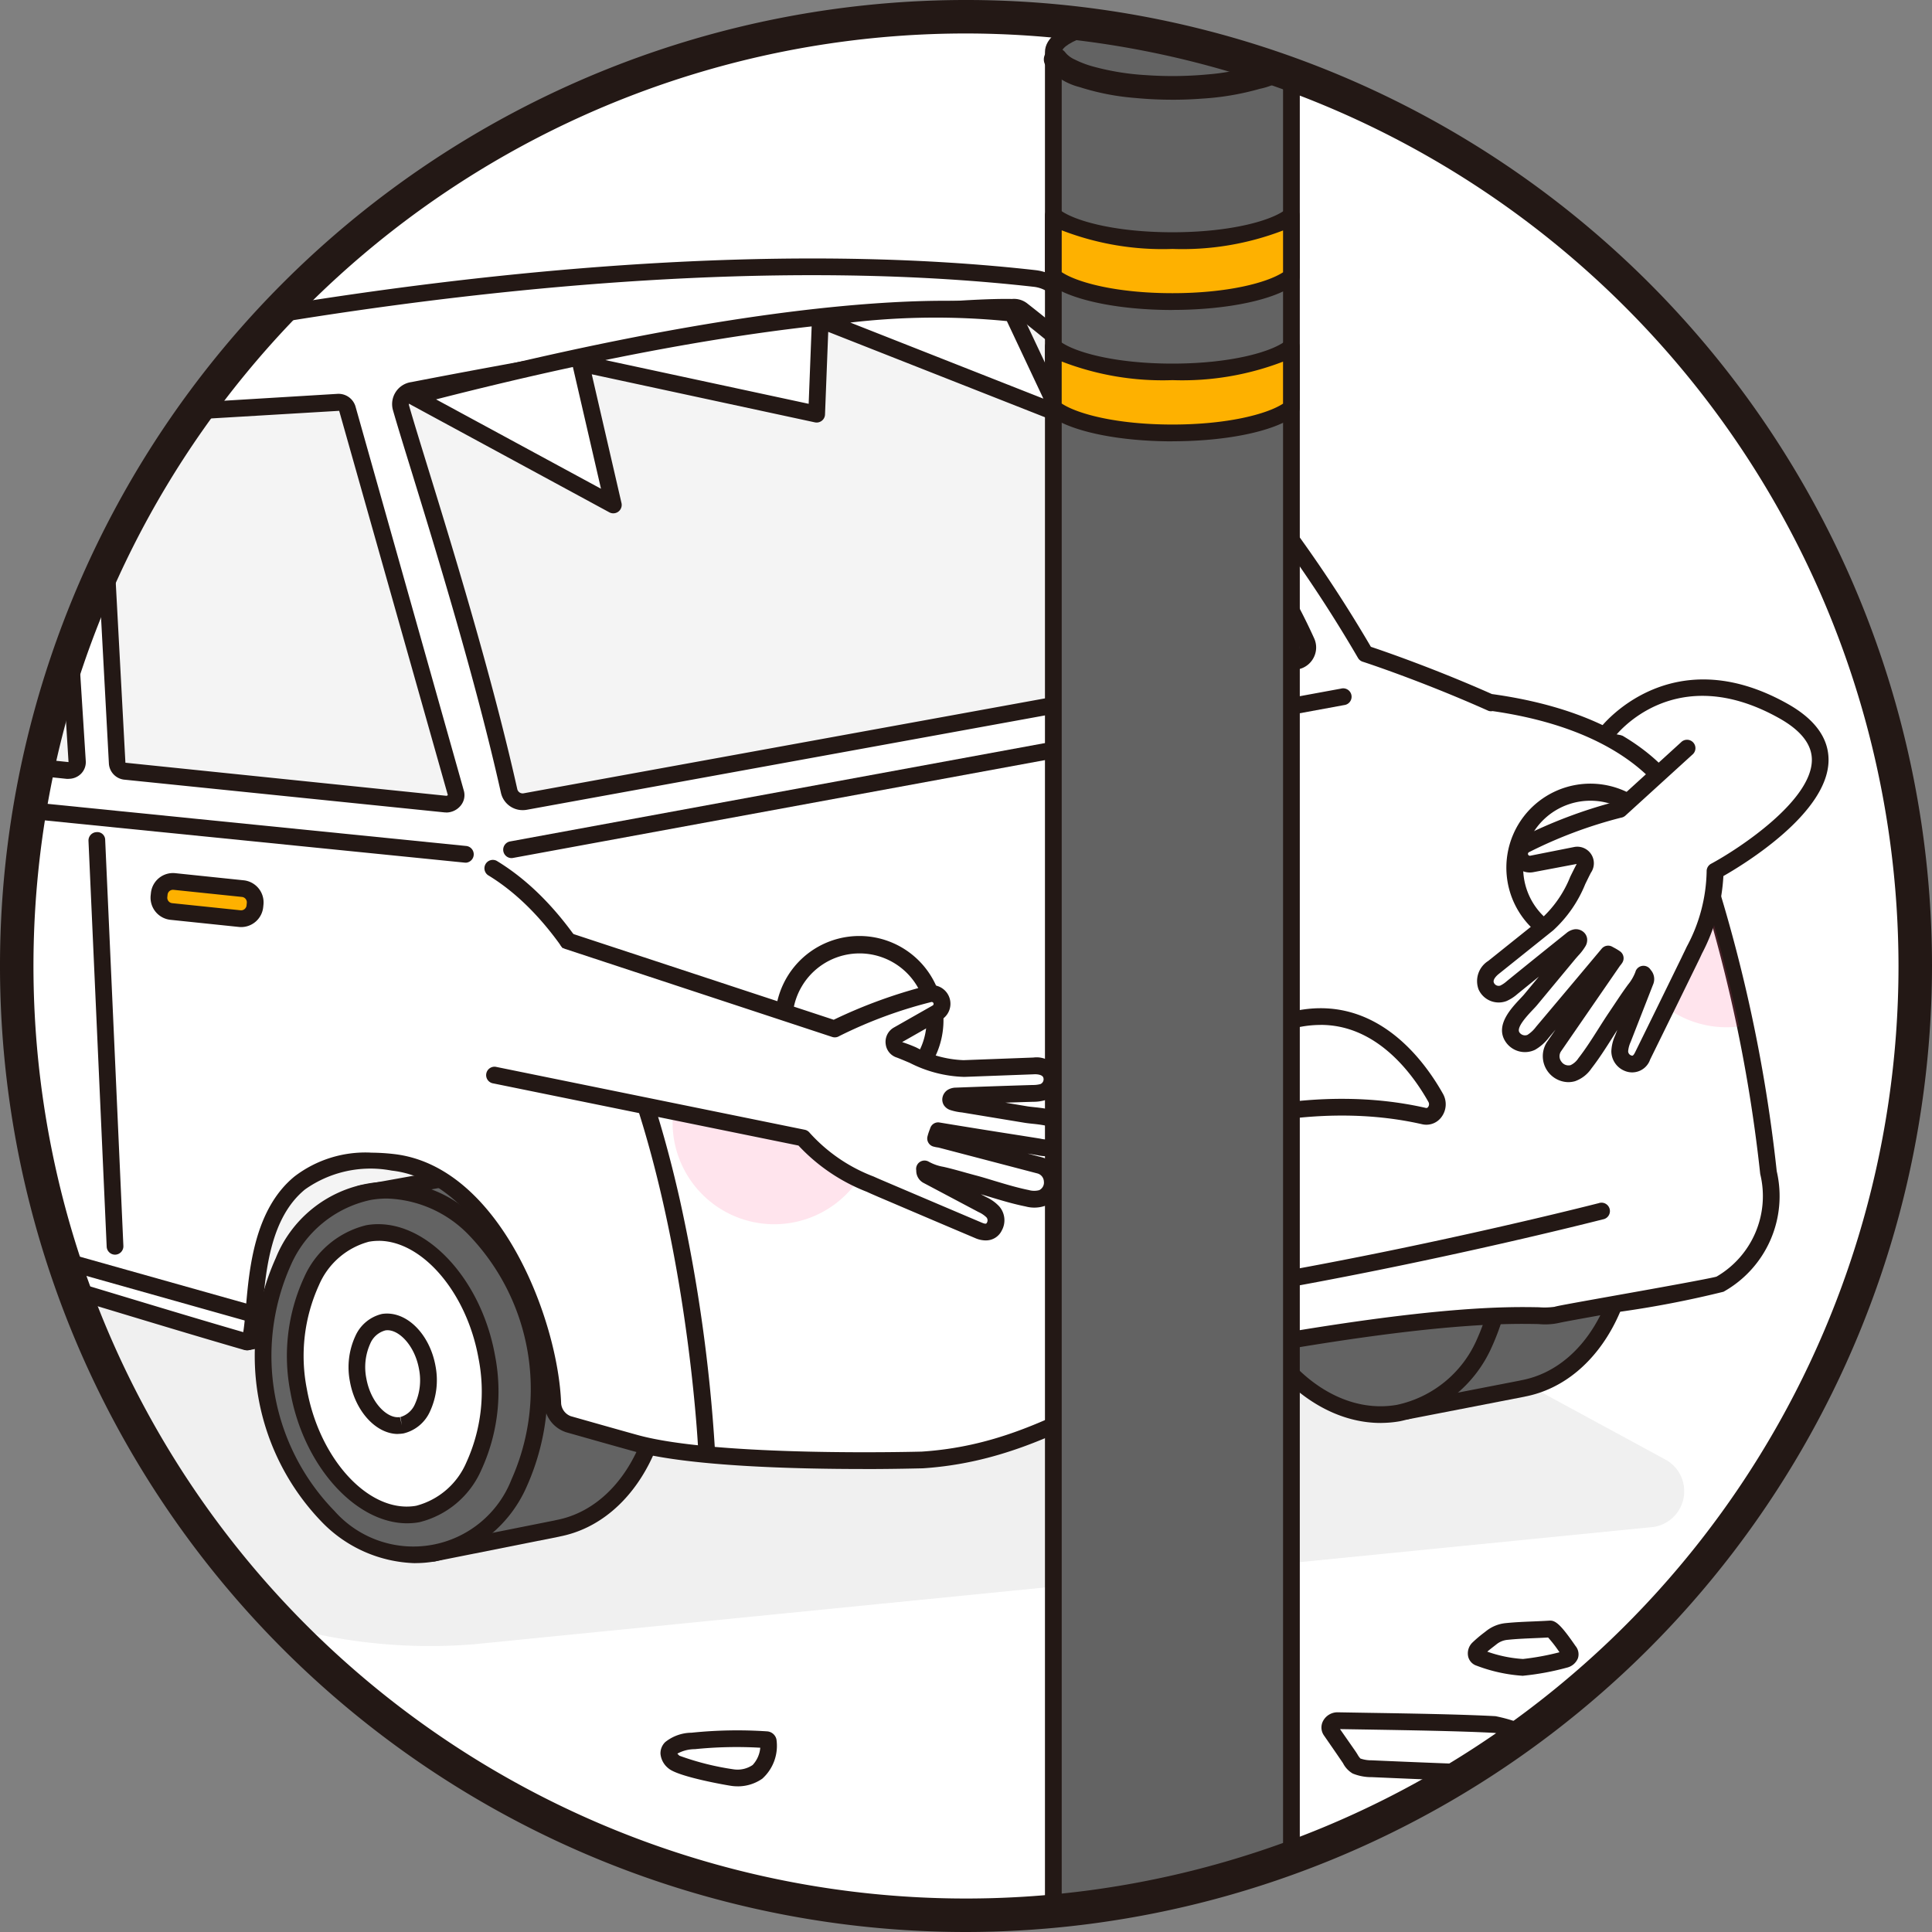 <svg xmlns="http://www.w3.org/2000/svg" xmlns:xlink="http://www.w3.org/1999/xlink" width="115" height="115" viewBox="0 0 115 115">
  <rect x="0" y="0" width="115" height="115" fill="#808080" stroke="none"/>
  <defs>
    <clipPath id="clip-path">
      <path id="Path_12711" data-name="Path 12711" d="M111.191,57.5A56.5,56.5,0,1,0,167.693,1a56.5,56.5,0,0,0-56.5,56.5" transform="translate(-111.191 -0.996)" fill="none"/>
    </clipPath>
    <clipPath id="clip-path-2">
      <rect id="Rectangle_5344" data-name="Rectangle 5344" width="129.476" height="34.543" fill="none"/>
    </clipPath>
    <clipPath id="clip-path-3">
      <rect id="Rectangle_5345" data-name="Rectangle 5345" width="12.102" height="12.102" fill="none"/>
    </clipPath>
    <clipPath id="clip-path-4">
      <rect id="Rectangle_5346" data-name="Rectangle 5346" width="6.799" height="11.573" fill="none"/>
    </clipPath>
  </defs>
  <g id="icon06" transform="translate(0 -22.425)">
    <g id="icon" transform="translate(0 22.425)">
      <g id="icon06-2" data-name="icon06">
        <g id="Group_1544" data-name="Group 1544">
          <g id="Group_1528" data-name="Group 1528" transform="translate(0.996 0.996)">
            <g id="Group_1558" data-name="Group 1558">
              <path id="Path_12648" data-name="Path 12648" d="M224.2,57.5A56.5,56.5,0,1,1,167.693,1a56.5,56.5,0,0,1,56.5,56.5" transform="translate(-111.19 -0.996)" fill="#fff"/>
            </g>
          </g>
          <g id="Group_1539" data-name="Group 1539" transform="translate(0.997 0.996)">
            <g id="Group_1538" data-name="Group 1538" clip-path="url(#clip-path)">
              <g id="Group_1531" data-name="Group 1531" transform="translate(-30.226 62.439)" opacity="0.1">
                <g id="Group_1530" data-name="Group 1530">
                  <g id="Group_1529" data-name="Group 1529" clip-path="url(#clip-path-2)">
                    <path id="Path_12649" data-name="Path 12649" d="M138.452,97.867l70.178-6.979a2.149,2.149,0,0,0,.751-3.978L166.554,63.673a1.834,1.834,0,0,0-1.114-.225L82.715,73.113a2.153,2.153,0,0,0-.638,4l38.749,17.2a32.39,32.39,0,0,0,17.626,3.556" transform="translate(-80.965 -63.435)" fill="#636363"/>
                  </g>
                </g>
              </g>
              <path id="Path_12650" data-name="Path 12650" d="M117.216,23.976l1.348,24.919-3.467-.508-1.024-24.524Z" transform="translate(-111.191 -0.996)" fill="#f4f4f4"/>
              <path id="Path_12651" data-name="Path 12651" d="M118.565,49.393a.555.555,0,0,1-.072-.005l-3.468-.509a.5.5,0,0,1-.426-.473l-1.024-24.523a.5.5,0,0,1,.145-.372.514.514,0,0,1,.372-.147l3.142.114a.5.5,0,0,1,.479.471l1.349,24.919a.5.5,0,0,1-.5.525m-2.987-1.44,2.456.361-1.291-23.856-2.149-.078Z" transform="translate(-111.191 -0.996)" fill="#231815"/>
              <path id="Path_12652" data-name="Path 12652" d="M170.717,17.756s14.143,7.934,19.659,21.4L140.207,49.839,93.594,44.311,104.769,24.17s53.308-9.325,65.948-6.414" transform="translate(-111.191 -0.996)" fill="#f4f4f4"/>
              <path id="Path_12653" data-name="Path 12653" d="M140.208,50.338a.39.39,0,0,1-.059,0L93.537,44.805a.5.5,0,0,1-.378-.736l11.174-20.14a.49.49,0,0,1,.35-.249c2.18-.383,53.554-9.308,66.146-6.41a.58.58,0,0,1,.133.051c.142.081,14.358,8.176,19.876,21.649a.5.5,0,0,1-.358.676L140.312,50.327a.517.517,0,0,1-.1.011M94.391,43.9l45.793,5.432,49.5-10.538c-5.35-12.378-18.153-19.994-19.149-20.572-12.1-2.7-61.592,5.731-65.445,6.4Z" transform="translate(-111.191 -0.996)" fill="#231815"/>
              <path id="Path_12654" data-name="Path 12654" d="M99.034,62.345l6.727-1.748h0l.043-.011v0c4.1-.982,8.513,2.637,9.87,8.113s-.854,10.736-4.939,11.782v0l-6.854,1.849-1.813-6.667a13.308,13.308,0,0,1-1.292-3.275,13.5,13.5,0,0,1-.392-2.914Z" transform="translate(-111.191 -0.996)" fill="#636363"/>
              <path id="Path_12655" data-name="Path 12655" d="M103.885,82.833a.5.5,0,0,1-.481-.368l-1.8-6.609a13.768,13.768,0,0,1-1.31-3.343,14.058,14.058,0,0,1-.407-3.021l-1.346-7.054a.5.5,0,0,1,.364-.576l6.71-1.743.025-.006.056-.011c4.347-1.037,9.045,2.766,10.462,8.479,1.41,5.693-.94,11.227-5.244,12.371a.387.387,0,0,1-.048.016l-6.854,1.848a.527.527,0,0,1-.13.017M99.61,62.71l1.268,6.676a13.559,13.559,0,0,0,.386,2.886,12.823,12.823,0,0,0,1.243,3.153.5.5,0,0,1,.046.112l1.682,6.188,6.322-1.705a.562.562,0,0,1,.058-.019c3.809-.976,5.864-5.992,4.578-11.18s-5.443-8.668-9.27-7.748a.326.326,0,0,1-.045.009Z" transform="translate(-111.191 -0.996)" fill="#231815"/>
              <path id="Path_12656" data-name="Path 12656" d="M93.963,74.215c1.37,5.527,5.815,9.181,9.929,8.162s6.337-6.327,4.968-11.854-5.815-9.181-9.929-8.162-6.338,6.327-4.968,11.854" transform="translate(-111.191 -0.996)" fill="#636363"/>
              <path id="Path_12657" data-name="Path 12657" d="M124.919,79.873l19.865-3.653S137.975,66.6,132.491,65.9c-8.484-1.082-7.089,11.4-7.572,13.976" transform="translate(-111.191 -0.996)" fill="#f4f4f4"/>
              <path id="Path_12658" data-name="Path 12658" d="M124.919,80.372a.5.5,0,0,1-.49-.59,18.4,18.4,0,0,0,.137-2.089c.111-3.222.3-8.613,3.192-11.071a5.935,5.935,0,0,1,4.8-1.219c5.636.719,12.354,10.129,12.637,10.529a.5.5,0,0,1-.316.779l-19.866,3.653a.547.547,0,0,1-.09.008m6.557-14.044a4.547,4.547,0,0,0-3.073,1.054c-2.557,2.173-2.735,7.289-2.841,10.345-.021.592-.039,1.11-.071,1.534l18.417-3.386c-1.613-2.13-7.076-8.922-11.48-9.484a7.382,7.382,0,0,0-.952-.063" transform="translate(-111.191 -0.996)" fill="#231815"/>
              <path id="Path_12659" data-name="Path 12659" d="M133.212,78.637l-1.532-7.588,7.839-1.411h0l.047-.008v0c4.405-.75,8.812,3.378,9.86,9.252s-1.662,11.271-6.054,12.089v0L136,92.45l-1.446-7.164a14.125,14.125,0,0,1-1.342-6.649" transform="translate(-111.191 -0.996)" fill="#636363"/>
              <path id="Path_12660" data-name="Path 12660" d="M136,92.948a.5.5,0,0,1-.487-.4l-1.434-7.1a14.641,14.641,0,0,1-1.365-6.767l-1.52-7.53a.5.5,0,0,1,.4-.588l7.839-1.412.064-.007c4.658-.78,9.332,3.544,10.423,9.657,1.086,6.093-1.781,11.754-6.4,12.656a.462.462,0,0,1-.05.013L136.1,92.938a.466.466,0,0,1-.1.01m-3.729-21.5,1.432,7.09a.587.587,0,0,1,.009.119,13.715,13.715,0,0,0,.2,2.994,13.548,13.548,0,0,0,1.094,3.421.5.5,0,0,1,.038.115l1.346,6.676,6.835-1.364a.548.548,0,0,1,.058-.015c4.114-.768,6.65-5.932,5.655-11.512s-5.153-9.551-9.286-8.848l-.056,0Z" transform="translate(-111.191 -0.996)" fill="#231815"/>
              <path id="Path_12661" data-name="Path 12661" d="M122.77,52.23h-.037l-5.191-.374a.5.5,0,0,1-.462-.534L117.2,49.7a.5.5,0,0,1,.171-.341.494.494,0,0,1,.362-.12l5.192.375a.5.5,0,0,1,.341.172.5.5,0,0,1,.121.362l-.118,1.623a.5.5,0,0,1-.5.462M118.11,50.9l4.2.3.046-.629-4.2-.3Z" transform="translate(-111.191 -0.996)" fill="#231815"/>
              <path id="Path_12662" data-name="Path 12662" d="M126.068,83.124c1.059,5.939,5.5,10.115,9.922,9.327s7.145-6.242,6.085-12.182-5.5-10.115-9.921-9.326-7.145,6.242-6.086,12.181" transform="translate(-111.191 -0.996)" fill="#636363"/>
              <path id="Path_12663" data-name="Path 12663" d="M134.9,93.046a8.027,8.027,0,0,1-5.473-2.373,14.213,14.213,0,0,1-2.816-15.793,7.259,7.259,0,0,1,12.105-2.16,14.214,14.214,0,0,1,2.817,15.795,7.7,7.7,0,0,1-5.455,4.427,6.69,6.69,0,0,1-1.178.1m-1.662-21.7a5.566,5.566,0,0,0-1,.088,6.728,6.728,0,0,0-4.739,3.89,13.224,13.224,0,0,0,2.608,14.623,6.269,6.269,0,0,0,10.532-1.878,13.225,13.225,0,0,0-2.608-14.623,7.057,7.057,0,0,0-4.8-2.1" transform="translate(-111.191 -0.996)" fill="#231815"/>
              <path id="Path_12664" data-name="Path 12664" d="M135.057,90.12a4.977,4.977,0,0,0,3.342-2.846,10.674,10.674,0,0,0,.769-6.5c-.79-4.43-3.982-7.805-6.97-7.371l-.119.019a4.974,4.974,0,0,0-3.342,2.846,10.667,10.667,0,0,0-.769,6.5c.79,4.43,3.982,7.805,6.97,7.371Z" transform="translate(-111.191 -0.996)" fill="#fff"/>
              <path id="Path_12665" data-name="Path 12665" d="M134.433,90.673c-3.073,0-6.169-3.411-6.955-7.818a11.189,11.189,0,0,1,.813-6.812,5.459,5.459,0,0,1,3.7-3.113l.128-.021c3.277-.471,6.7,3.091,7.54,7.775a11.183,11.183,0,0,1-.814,6.812,5.448,5.448,0,0,1-3.7,3.114h-.006l-.119.02a4.139,4.139,0,0,1-.587.042m.625-.553h0Zm-2.325-16.259a3.267,3.267,0,0,0-.463.033l-.111.017a4.5,4.5,0,0,0-2.976,2.579,10.168,10.168,0,0,0-.724,6.191c.744,4.171,3.669,7.356,6.408,6.965l.107-.018a4.49,4.49,0,0,0,2.98-2.578,10.169,10.169,0,0,0,.724-6.191c-.7-3.936-3.355-7-5.945-7" transform="translate(-111.191 -0.996)" fill="#231815"/>
              <path id="Path_12666" data-name="Path 12666" d="M190.69,70.288,189.176,62.7l7.843-1.392h0l.046-.008v0c4.406-.74,8.8,3.4,9.837,9.275s-1.688,11.267-6.082,12.075v0l-6.892,1.338-1.916-7.051a14.086,14.086,0,0,1-1.125-3.549,14.243,14.243,0,0,1-.2-3.1" transform="translate(-111.191 -0.996)" fill="#636363"/>
              <path id="Path_12667" data-name="Path 12667" d="M193.932,84.489a.5.5,0,0,1-.481-.368l-1.915-7.05a14.068,14.068,0,0,1-1.136-3.594,14.676,14.676,0,0,1-.21-3.15l-1.5-7.534a.5.5,0,0,1,.4-.587l7.842-1.393c.021,0,.042-.006.064-.008,4.651-.777,9.325,3.566,10.4,9.682,1.072,6.1-1.808,11.75-6.427,12.642l-.05.012-6.892,1.339a.518.518,0,0,1-.095.009M189.764,63.1l1.415,7.092a.483.483,0,0,1,.009.12,13.612,13.612,0,0,0,1.279,6.418l1.824,6.686,6.384-1.241a.549.549,0,0,1,.058-.015c4.115-.757,6.664-5.914,5.682-11.5s-5.139-9.561-9.265-8.87l-.057.006Z" transform="translate(-111.191 -0.996)" fill="#231815"/>
              <path id="Path_12668" data-name="Path 12668" d="M183.535,74.758c1.045,5.942,5.477,10.128,9.9,9.35s7.159-6.225,6.114-12.167-5.477-10.128-9.9-9.35-7.16,6.225-6.115,12.167" transform="translate(-111.191 -0.996)" fill="#636363"/>
              <path id="Path_12669" data-name="Path 12669" d="M192.379,84.7c-4.284,0-8.331-4.157-9.333-9.855a13.466,13.466,0,0,1,1.052-8.33,7.26,7.26,0,0,1,12.111-2.13,14.218,14.218,0,0,1,2.779,15.8,7.694,7.694,0,0,1-5.466,4.413,6.606,6.606,0,0,1-1.143.1M190.72,63a5.6,5.6,0,0,0-.983.086,6.726,6.726,0,0,0-4.749,3.88,12.481,12.481,0,0,0-.961,7.709c1,5.662,5.174,9.674,9.322,8.946a6.728,6.728,0,0,0,4.749-3.88,13.226,13.226,0,0,0-2.573-14.629A7.055,7.055,0,0,0,190.72,63" transform="translate(-111.191 -0.996)" fill="#231815"/>
              <path id="Path_12670" data-name="Path 12670" d="M210.613,48.794s-1.345-5.551-11.665-6.983l.012.03c-4.058-1.814-7.5-2.928-7.5-2.928a82.458,82.458,0,0,0-18.383-21.771,2.391,2.391,0,0,0-1.292-.565c-26.277-2.966-58.55,4.347-66.533,6.74a4.537,4.537,0,0,0-2.589,2L92.656,42.728a.9.9,0,0,1-.568.434s-2.716.412-2.37,3.879l1.821,22.244a1.189,1.189,0,0,0,.667.9c.882-4.7,3.164-10.26,8.893-9.4,6.6,1,9.02,11.12,9.575,14.392a.778.778,0,0,0,.547.62c4.314,1.27,9.145,2.771,13.62,4.066a.2.2,0,0,0,.25-.148c.615-2.653-.47-11.536,8.482-10.533,6.148.689,9.369,9.914,9.521,14.378a1.381,1.381,0,0,0,.936,1.211c1.956.555,3.359.95,4,1.128,4.9,1.346,17.038,1,17.038,1,7.935-.516,12.1-5.382,19.453-6.7,14.758-2.647,17.544-1.651,18.372-1.945.254-.091,9.394-1.663,9.649-1.8a6.046,6.046,0,0,0,2.911-6.684,90.65,90.65,0,0,0-4.844-20.976M134.068,24.283a.826.826,0,0,1,.678-1.045c27.227-5.262,35.665-4.944,35.665-4.944a.845.845,0,0,1,.636.17c11.755,9.195,15.567,16.744,16.92,19.74a.827.827,0,0,1-.608,1.15l-45.9,8.356a.824.824,0,0,1-.957-.63c-2-8.933-5.452-19.369-6.433-22.8M117.161,45.43l-1.081-20.1a.567.567,0,0,1,.56-.559l13.639-.827a.557.557,0,0,1,.579.374l6.462,22.871a.56.56,0,0,1-.621.673l-19.02-1.945a.531.531,0,0,1-.518-.486M95.639,43.291l8.395-16.782a2.5,2.5,0,0,1,2.08-1.375L113,24.712a.492.492,0,0,1,.526.446L114.8,45.343a.511.511,0,0,1-.578.515L96.037,43.967a.472.472,0,0,1-.4-.676" transform="translate(-111.191 -0.996)" fill="#fff"/>
              <path id="Path_12671" data-name="Path 12671" d="M161.548,87.441c-4,0-10.36-.156-13.646-1.059-.647-.179-2.052-.574-4.009-1.129a1.886,1.886,0,0,1-1.3-1.674c-.153-4.513-3.407-13.264-9.08-13.9A6.737,6.737,0,0,0,128.35,70.8c-2.061,1.686-2.336,4.838-2.537,7.14a15.248,15.248,0,0,1-.237,1.893.7.7,0,0,1-.874.514c-2.542-.736-5.2-1.538-7.813-2.328-1.987-.6-3.946-1.19-5.81-1.739a1.268,1.268,0,0,1-.9-1.015c-.366-2.158-2.528-12.981-9.158-13.982-5.348-.8-7.475,4.447-8.329,8.994a.5.5,0,0,1-.705.357,1.689,1.689,0,0,1-.944-1.276L89.221,47.081c-.386-3.884,2.761-4.407,2.792-4.412a.416.416,0,0,0,.212-.19l10-17.409a5.036,5.036,0,0,1,2.879-2.231c7.316-2.194,40.087-9.763,66.732-6.758a2.894,2.894,0,0,1,1.56.681l.243.208A82.773,82.773,0,0,1,191.794,38.5c.758.253,3.766,1.286,7.21,2.815l.012,0c10.269,1.425,11.941,6.836,12.074,7.331a90.774,90.774,0,0,1,4.862,21.069,6.521,6.521,0,0,1-3.167,7.174,60.171,60.171,0,0,1-6.22,1.2c-1.644.294-3.346.6-3.526.646a3.934,3.934,0,0,1-1.267.078c-1.816-.031-6.079-.106-17.159,1.881a31.3,31.3,0,0,0-8.523,3.188c-3.215,1.587-6.537,3.23-10.986,3.519-.172,0-1.575.043-3.556.043m-29.3-18.833a12.368,12.368,0,0,1,1.383.081c6.321.708,9.795,9.906,9.964,14.857a.888.888,0,0,0,.573.747c1.955.555,3.356.95,4,1.127,4.767,1.311,16.772.986,16.89.982,4.232-.275,7.322-1.8,10.591-3.417a32.135,32.135,0,0,1,8.788-3.275c11.171-2,15.5-1.933,17.354-1.9a4.481,4.481,0,0,0,.939-.027c.123-.044.671-.146,3.662-.681,2.252-.4,5.657-1.013,5.977-1.116a5.543,5.543,0,0,0,2.6-6.108,90.114,90.114,0,0,0-4.828-20.921.374.374,0,0,1-.013-.048c-.025-.091-1.465-5.2-11.094-6.586a.427.427,0,0,1-.278-.031c-3.987-1.781-7.418-2.9-7.453-2.908a.5.5,0,0,1-.276-.225A81.839,81.839,0,0,0,173,17.729l-.243-.209a1.906,1.906,0,0,0-1.024-.448c-26.48-2.989-59.06,4.542-66.334,6.721a4.038,4.038,0,0,0-2.307,1.783l-10,17.4a1.4,1.4,0,0,1-.886.671c-.266.045-2.277.46-1.989,3.344L92,68.775c1.48-6.155,4.719-9.152,9.177-8.48,7.309,1.1,9.606,12.524,9.992,14.8a.28.28,0,0,0,.2.226c1.866.549,3.827,1.141,5.815,1.741,2.5.755,5.045,1.523,7.489,2.232.063-.39.106-.888.155-1.445.2-2.338.512-5.872,2.9-7.825a6.95,6.95,0,0,1,4.528-1.417m4.5-20.248-.08,0-19.034-1.946a1.027,1.027,0,0,1-.966-.957l-1.081-20.1a1.069,1.069,0,0,1,1.031-1.085l13.636-.826a1.055,1.055,0,0,1,1.086.728L137.8,47.052a.974.974,0,0,1-.184.9,1.114,1.114,0,0,1-.872.412M117.659,45.4l19.09,1.968a.1.1,0,0,0,.1-.048l-6.466-22.866-13.707.815a.109.109,0,0,0-.094.047Zm0,.01h0ZM141.3,48.222a1.32,1.32,0,0,1-1.289-1.034c-1.515-6.772-3.912-14.552-5.343-19.2-.468-1.514-.847-2.743-1.082-3.568a1.323,1.323,0,0,1,1.084-1.675c26.952-5.208,35.412-4.956,35.757-4.949a1.276,1.276,0,0,1,.924.275c8.279,6.476,14.02,13.181,17.068,19.928a1.309,1.309,0,0,1-.035,1.153,1.322,1.322,0,0,1-.938.692l-45.9,8.358a1.579,1.579,0,0,1-.245.021m28.956-29.437c-1.506,0-10.825.188-35.419,4.941a.345.345,0,0,0-.253.151.327.327,0,0,0-.04.268c.234.82.611,2.043,1.074,3.549,1.438,4.662,3.841,12.466,5.365,19.276a.329.329,0,0,0,.381.249l45.9-8.357a.337.337,0,0,0,.235-.172.319.319,0,0,0,.007-.28c-2.978-6.6-8.621-13.179-16.771-19.555a.353.353,0,0,0-.259-.068s-.086,0-.223,0m-55.98,27.573c-.036,0-.072,0-.108,0L95.984,44.462a1,1,0,0,1-.775-.507.962.962,0,0,1-.016-.887h0l8.4-16.782a3.007,3.007,0,0,1,2.493-1.65l6.883-.421h.049a.989.989,0,0,1,1,.916L115.3,45.311a.981.981,0,0,1-.3.762,1.033,1.033,0,0,1-.715.285M96.105,43.471l18.168,1.891-1.249-20.174-6.88.442a2.01,2.01,0,0,0-1.665,1.1Z" transform="translate(-111.191 -0.996)" fill="#231815"/>
              <path id="Path_12672" data-name="Path 12672" d="M137.917,51.348a.424.424,0,0,1-.051,0l-43.741-4.4a.5.5,0,0,1,.1-.99l43.741,4.4a.5.5,0,0,1-.049.994" transform="translate(-111.191 -0.996)" fill="#231815"/>
              <line id="Line_236" data-name="Line 236" x1="49.478" y2="9.1" transform="translate(29.442 40.483)" fill="#f4f4f4"/>
              <path id="Path_12673" data-name="Path 12673" d="M140.633,51.077a.5.5,0,0,1-.09-.989l49.478-9.1a.5.5,0,1,1,.181.981l-49.478,9.1a.569.569,0,0,1-.091.008" transform="translate(-111.191 -0.996)" fill="#231815"/>
              <path id="Path_12674" data-name="Path 12674" d="M120.392,54.255l4.071.424a.822.822,0,0,0,.9-.733l.016-.148a.823.823,0,0,0-.734-.9l-4.071-.424a.823.823,0,0,0-.9.733l-.015.149a.822.822,0,0,0,.733.9" transform="translate(-111.191 -0.996)" fill="#feb100"/>
              <path id="Path_12675" data-name="Path 12675" d="M124.55,55.183a1.28,1.28,0,0,1-.139-.008l-4.071-.424h0a1.325,1.325,0,0,1-1.178-1.451l.016-.149a1.32,1.32,0,0,1,1.452-1.176l4.071.424a1.323,1.323,0,0,1,1.175,1.451l-.015.148a1.322,1.322,0,0,1-1.311,1.185m-4.107-1.423,4.071.424a.326.326,0,0,0,.356-.29l.015-.149a.325.325,0,0,0-.29-.356l-4.069-.423a.323.323,0,0,0-.357.29l-.016.148a.326.326,0,0,0,.29.356" transform="translate(-111.191 -0.996)" fill="#231815"/>
              <path id="Path_12676" data-name="Path 12676" d="M117.044,74.683a.5.5,0,0,1-.5-.476l-1.083-24.155a.5.5,0,0,1,.474-.52.467.467,0,0,1,.52.475l1.083,24.155a.5.5,0,0,1-.475.52h-.022" transform="translate(-111.191 -0.996)" fill="#231815"/>
              <path id="Path_12677" data-name="Path 12677" d="M125.056,78.665a.522.522,0,0,1-.135-.018l-14.395-4.054a.5.5,0,1,1,.27-.959l14.4,4.053a.5.5,0,0,1-.135.978" transform="translate(-111.191 -0.996)" fill="#231815"/>
              <path id="Path_12678" data-name="Path 12678" d="M133.882,85.356c-1.294,0-2.542-1.339-2.861-3.132a4.429,4.429,0,0,1,.327-2.7,2.314,2.314,0,0,1,1.585-1.313c1.439-.22,2.841,1.188,3.184,3.1a4.435,4.435,0,0,1-.327,2.7,2.314,2.314,0,0,1-1.587,1.314l-.01,0-.044.007a2,2,0,0,1-.267.019M134,84.351l.115.487-.088-.491a1.354,1.354,0,0,0,.87-.778,3.43,3.43,0,0,0,.238-2.079c-.259-1.446-1.262-2.42-2-2.3a1.353,1.353,0,0,0-.9.782A3.407,3.407,0,0,0,132,82.048c.259,1.447,1.256,2.426,2,2.3" transform="translate(-111.191 -0.996)" fill="#231815"/>
              <path id="Path_12679" data-name="Path 12679" d="M152.252,86.755a.5.5,0,0,1-.5-.476c-.013-.273-1.37-27.424-12.512-34.187a.5.5,0,0,1,.517-.853c4.891,2.969,8.563,9.776,10.916,20.231a95.853,95.853,0,0,1,2.073,14.764.5.5,0,0,1-.475.52h-.022" transform="translate(-111.191 -0.996)" fill="#231815"/>
              <g id="Group_1534" data-name="Group 1534" transform="translate(39.038 59.773)" opacity="0.15">
                <g id="Group_1533" data-name="Group 1533">
                  <g id="Group_1532" data-name="Group 1532" clip-path="url(#clip-path-3)">
                    <path id="Path_12680" data-name="Path 12680" d="M150.229,66.749a6.051,6.051,0,1,0,6.122-5.979,6.051,6.051,0,0,0-6.122,5.979" transform="translate(-150.229 -60.769)" fill="#ff4d85"/>
                  </g>
                </g>
              </g>
              <path id="Path_12681" data-name="Path 12681" d="M157.01,61.856a4.49,4.49,0,1,0,3.235-5.464,4.491,4.491,0,0,0-3.235,5.464" transform="translate(-111.191 -0.996)" fill="#fff"/>
              <path id="Path_12682" data-name="Path 12682" d="M161.35,65.732a5.009,5.009,0,1,1,1.247-.159,4.962,4.962,0,0,1-1.247.159m-3.858-4a3.99,3.99,0,1,0,.432-3.025,3.969,3.969,0,0,0-.432,3.025" transform="translate(-111.191 -0.996)" fill="#231815"/>
              <line id="Line_237" data-name="Line 237" x1="1.075" y2="1.234" transform="translate(45.995 63.374)" fill="#fff"/>
              <path id="Path_12683" data-name="Path 12683" d="M157.186,66.1a.492.492,0,0,1-.327-.123.5.5,0,0,1-.049-.7l1.075-1.234a.5.5,0,1,1,.751.654l-1.074,1.234a.5.5,0,0,1-.376.171" transform="translate(-111.191 -0.996)" fill="#231815"/>
              <line id="Line_238" data-name="Line 238" x1="0.605" y2="1.521" transform="translate(47.491 63.985)" fill="#fff"/>
              <path id="Path_12684" data-name="Path 12684" d="M158.682,67a.517.517,0,0,1-.184-.035.5.5,0,0,1-.279-.647l.6-1.52a.5.5,0,1,1,.927.368l-.6,1.52a.5.5,0,0,1-.463.314" transform="translate(-111.191 -0.996)" fill="#231815"/>
              <g id="Group_1537" data-name="Group 1537" transform="translate(95.723 48.582)" opacity="0.15">
                <g id="Group_1536" data-name="Group 1536">
                  <g id="Group_1535" data-name="Group 1535" clip-path="url(#clip-path-4)">
                    <path id="Path_12685" data-name="Path 12685" d="M206.914,55.029a6.052,6.052,0,0,1,3.576-5.451A94.019,94.019,0,0,1,213.713,61.1a6.175,6.175,0,0,1-.82.047,6.051,6.051,0,0,1-5.979-6.122" transform="translate(-206.914 -49.578)" fill="#ff4d85"/>
                  </g>
                </g>
              </g>
              <path id="Path_12686" data-name="Path 12686" d="M209.109,50.176a4.49,4.49,0,1,1-5.719-2.759,4.491,4.491,0,0,1,5.719,2.759" transform="translate(-111.191 -0.996)" fill="#fff"/>
              <path id="Path_12687" data-name="Path 12687" d="M204.865,56.646a5,5,0,1,1,1.649-.282,4.969,4.969,0,0,1-1.649.282m.007-8.984a4,4,0,1,0,1.731.4,3.959,3.959,0,0,0-1.731-.4" transform="translate(-111.191 -0.996)" fill="#231815"/>
              <line id="Line_239" data-name="Line 239" x2="1.578" y2="0.433" transform="translate(98.267 51.966)" fill="#fff"/>
              <path id="Path_12688" data-name="Path 12688" d="M211.036,53.893a.505.505,0,0,1-.132-.018l-1.578-.433a.5.5,0,0,1,.265-.961l1.578.433a.5.5,0,0,1-.133.979" transform="translate(-111.191 -0.996)" fill="#231815"/>
              <line id="Line_240" data-name="Line 240" x2="1.346" y2="0.931" transform="translate(97.752 53.043)" fill="#fff"/>
              <path id="Path_12689" data-name="Path 12689" d="M210.288,55.469a.486.486,0,0,1-.283-.089l-1.346-.931a.5.5,0,1,1,.566-.819l1.346.931a.5.5,0,0,1-.283.908" transform="translate(-111.191 -0.996)" fill="#231815"/>
              <path id="Path_12690" data-name="Path 12690" d="M178.786,68.162c3-1.165,9.621-3.221,16.167-1.728a.71.71,0,0,0,.694-1.088c-1.838-3.269-7.334-9.978-17.336,2.049-.3.362.052.932.475.767" transform="translate(-111.191 -0.996)" fill="#fff"/>
              <path id="Path_12691" data-name="Path 12691" d="M178.638,68.688a.919.919,0,0,1-.745-.39,1,1,0,0,1,.035-1.221c4.147-4.987,8.02-7.346,11.486-7.037,3.505.319,5.682,3.308,6.668,5.062A1.269,1.269,0,0,1,196,66.485a1.114,1.114,0,0,1-1.155.434c-6.3-1.437-12.65.453-15.874,1.707a.91.91,0,0,1-.33.062m10.153-7.68c-2.984,0-6.356,2.228-10.035,6.632,3.374-1.295,9.84-3.168,16.308-1.692a.122.122,0,0,0,.135-.06.272.272,0,0,0,.015-.3c-.891-1.584-2.839-4.281-5.891-4.559-.176-.016-.353-.024-.532-.024" transform="translate(-111.191 -0.996)" fill="#231815"/>
              <path id="Path_12692" data-name="Path 12692" d="M172.959,78.651a.5.5,0,0,1-.048-1c13.829-1.364,30.579-5.56,32.444-6.034a.5.5,0,1,1,.245.965c-1.871.476-18.69,4.689-32.591,6.062l-.05,0" transform="translate(-111.191 -0.996)" fill="#231815"/>
              <path id="Path_12693" data-name="Path 12693" d="M139.594,63.991,158,67.739A10.285,10.285,0,0,0,162,70.493c.219.1.441.2.664.29q2.883,1.23,5.772,2.456c.373.158.731.163.94-.23a.763.763,0,0,0-.092-.875,2.03,2.03,0,0,0-.616-.431l-3.294-1.739c-.176-.093-.136-.371-.154-.382a4.043,4.043,0,0,0,1.248.415c.543.133,1.082.291,1.622.436,1.077.29,2.147.675,3.241.893a1.513,1.513,0,0,0,.928-.03,1.04,1.04,0,0,0-.182-1.926l-5.9-1.544c-.1-.026-.208-.028-.3-.057a4.474,4.474,0,0,1,.155-.462c2,.329,4,.644,6,.962a2.287,2.287,0,0,0,.9.022.89.89,0,0,0,.631-1.012c-.157-.855-1.654-.829-2.3-.936l-3.508-.585a4.963,4.963,0,0,1-.835-.152.239.239,0,0,1-.133-.085.176.176,0,0,1,.073-.228.512.512,0,0,1,.257-.055q2.271-.087,4.54-.156a2.045,2.045,0,0,0,.614-.082.806.806,0,0,0,.488-1,.965.965,0,0,0-1.046-.55l-4.158.155a9.81,9.81,0,0,1-3.8-1.114.486.486,0,0,1-.119-.893l2.318-1.319a.61.61,0,0,0-.471-1.117,26.646,26.646,0,0,0-5.611,2.085l-15.931-5.251" transform="translate(-111.191 -0.996)" fill="#fff"/>
              <path id="Path_12694" data-name="Path 12694" d="M168.865,73.835a1.618,1.618,0,0,1-.62-.137q-2.523-1.068-5.038-2.143l-.736-.313c-.226-.1-.452-.194-.677-.3a11.019,11.019,0,0,1-4.071-2.754l-18.228-3.712a.5.5,0,0,1,.2-.977l18.4,3.748a.5.5,0,0,1,.29.177,9.794,9.794,0,0,0,3.825,2.613c.216.1.434.192.652.285l.735.313q2.516,1.072,5.035,2.141c.254.106.275.058.307,0a.268.268,0,0,0-.029-.315,1.629,1.629,0,0,0-.471-.315L165.145,70.4a.817.817,0,0,1-.412-.73.5.5,0,0,1,.754-.516,2.719,2.719,0,0,0,.867.3l.236.055c.373.093.744.195,1.115.3l.518.142c.39.1.78.222,1.17.34.669.2,1.36.409,2.038.545a1.155,1.155,0,0,0,.62.007.5.5,0,0,0,.279-.515.52.52,0,0,0-.377-.478l-5.9-1.544a2.038,2.038,0,0,1-.326-.066.5.5,0,0,1-.327-.588,3.421,3.421,0,0,1,.133-.413l.037-.1a.492.492,0,0,1,.55-.323q2.421.4,4.846.777l1.15.183a1.843,1.843,0,0,0,.706.031.393.393,0,0,0,.26-.439c-.062-.334-.961-.429-1.444-.479-.169-.018-.322-.035-.444-.055l-3.739-.617a3.272,3.272,0,0,1-.685-.14.729.729,0,0,1-.387-.283.633.633,0,0,1-.084-.487.7.7,0,0,1,.31-.436.977.977,0,0,1,.5-.132q2.277-.087,4.548-.156a1.7,1.7,0,0,0,.464-.054.309.309,0,0,0,.176-.383c-.065-.208-.474-.208-.551-.2l-4.159.155a7.575,7.575,0,0,1-3.243-.836c-.253-.107-.505-.214-.757-.312a.954.954,0,0,1-.673-.805.979.979,0,0,1,.488-.986l2.319-1.318a.113.113,0,0,0-.091-.2,26.812,26.812,0,0,0-5.475,2.025.5.5,0,0,1-.426.054l-15.931-5.251a.5.5,0,0,1,.312-.946L159.82,60.7a29.835,29.835,0,0,1,5.535-2.019,1.109,1.109,0,0,1,.855,2.029l-2.318,1.319a8.48,8.48,0,0,1,.838.319,6.568,6.568,0,0,0,2.817.757l4.159-.156a1.447,1.447,0,0,1,1.538.9,1.31,1.31,0,0,1-.8,1.625,2.511,2.511,0,0,1-.758.109c-.55.016-1.1.034-1.647.051l1.315.22c.107.018.239.031.385.047.794.083,2.123.222,2.321,1.29a1.388,1.388,0,0,1-1,1.587,2.722,2.722,0,0,1-1.1-.014l-.6-.1.852.222a1.51,1.51,0,0,1,1.117,1.352,1.493,1.493,0,0,1-.851,1.509,1.974,1.974,0,0,1-1.235.066c-.725-.144-1.44-.36-2.131-.568-.179-.054-.358-.108-.536-.16l.334.176a2.455,2.455,0,0,1,.762.548,1.256,1.256,0,0,1,.153,1.432,1.043,1.043,0,0,1-.954.593" transform="translate(-111.191 -0.996)" fill="#231815"/>
              <path id="Path_12695" data-name="Path 12695" d="M210.591,44.552l-3.981,3.626A26.614,26.614,0,0,0,201,50.269a.61.61,0,0,0,.374,1.153l2.617-.518a.486.486,0,0,1,.494.754,9.788,9.788,0,0,1-2.147,3.328l-3.247,2.6a.964.964,0,0,0-.432,1.1.808.808,0,0,0,1.026.44,2.038,2.038,0,0,0,.517-.34q1.763-1.432,3.537-2.851a.522.522,0,0,1,.23-.126.177.177,0,0,1,.205.125.24.24,0,0,1-.045.151,4.99,4.99,0,0,1-.533.661l-2.271,2.736c-.416.5-1.565,1.461-1.125,2.21a.891.891,0,0,0,1.14.353,2.28,2.28,0,0,0,.667-.607q1.959-2.322,3.91-4.651a4.281,4.281,0,0,1,.419.249c-.047.079-.128.152-.186.236L202.7,62.3a1.041,1.041,0,0,0,1.122,1.577,1.517,1.517,0,0,0,.721-.584c.685-.881,1.243-1.872,1.868-2.8.314-.463.618-.934.942-1.39a3.992,3.992,0,0,0,.673-1.13c-.006.02.206.2.133.39q-.677,1.736-1.355,3.47a2.031,2.031,0,0,0-.184.728.764.764,0,0,0,.5.722c.415.161.683-.077.862-.441q1.386-2.812,2.761-5.632c.106-.217.212-.434.312-.654a10.285,10.285,0,0,0,1.23-4.7s10.759-5.778,4.076-9.531S205.877,43.6,205.877,43.6" transform="translate(-111.191 -0.996)" fill="#fff"/>
              <path id="Path_12696" data-name="Path 12696" d="M203.547,64.414a1.546,1.546,0,0,1-1.262-2.4l.5-.725-.394.467a2.752,2.752,0,0,1-.822.73,1.386,1.386,0,0,1-1.8-.545c-.55-.937.366-1.912.913-2.495.1-.106.191-.2.259-.285l.853-1.028-1.278,1.036a2.5,2.5,0,0,1-.647.417,1.311,1.311,0,0,1-1.668-.7,1.419,1.419,0,0,1,.578-1.687l3.247-2.6a6.75,6.75,0,0,0,1.636-2.414c.126-.256.252-.511.383-.759l-2.574.487a1.109,1.109,0,0,1-.682-2.094,28.609,28.609,0,0,1,5.594-2.107l3.871-3.527a.5.5,0,1,1,.672.738l-3.982,3.626a.5.5,0,0,1-.266.124,26.783,26.783,0,0,0-5.47,2.051.112.112,0,0,0-.062.124.118.118,0,0,0,.132.088l2.615-.519a.986.986,0,0,1,1,1.527c-.1.189-.217.434-.339.681a7.577,7.577,0,0,1-1.907,2.752l-3.247,2.6c-.063.051-.372.312-.286.513a.309.309,0,0,0,.385.175,1.687,1.687,0,0,0,.386-.263q1.764-1.434,3.54-2.855a1,1,0,0,1,.465-.228.684.684,0,0,1,.522.127.63.63,0,0,1,.253.419.728.728,0,0,1-.111.477,3.241,3.241,0,0,1-.422.547l-.155.177L201.709,59.8c-.08.1-.184.207-.3.33-.31.33-.953,1.015-.78,1.31a.4.4,0,0,0,.483.161,1.936,1.936,0,0,0,.515-.484l.666-.79q1.624-1.927,3.241-3.859a.5.5,0,0,1,.628-.115l.1.055a3.176,3.176,0,0,1,.369.224.5.5,0,0,1,.136.659,1.44,1.44,0,0,1-.148.2l-3.511,5.094a.521.521,0,0,0,.026.608.509.509,0,0,0,.549.208,1.143,1.143,0,0,0,.464-.412c.426-.547.813-1.157,1.188-1.747.218-.344.435-.687.662-1.021l.3-.448c.213-.32.426-.639.649-.952l.144-.2a2.709,2.709,0,0,0,.458-.789h0l0-.011a.5.5,0,0,1,.9-.091.822.822,0,0,1,.165.819l-1.355,3.47a1.7,1.7,0,0,0-.15.548.266.266,0,0,0,.184.257c.064.024.115.048.236-.2q1.293-2.625,2.579-5.261l.181-.369c.1-.214.208-.427.307-.642a9.776,9.776,0,0,0,1.185-4.479.5.5,0,0,1,.263-.458c1.661-.893,5.978-3.742,6-6.168.009-.926-.642-1.764-1.934-2.49-6.234-3.5-9.7.954-9.841,1.146a.5.5,0,0,1-.8-.6c.042-.053,4.141-5.334,11.126-1.412,1.633.917,2.454,2.05,2.442,3.369-.03,3.14-5.02,6.18-6.259,6.886a11.225,11.225,0,0,1-1.28,4.622c-.1.224-.21.445-.318.665l-.181.37q-1.287,2.634-2.581,5.264a1.133,1.133,0,0,1-1.489.686,1.27,1.27,0,0,1-.821-1.185,2.486,2.486,0,0,1,.219-.913l.138-.352c-.1.156-.2.313-.3.471-.387.61-.788,1.241-1.242,1.825a1.971,1.971,0,0,1-.977.758,1.477,1.477,0,0,1-.408.057" transform="translate(-111.191 -0.996)" fill="#231815"/>
              <path id="Path_12697" data-name="Path 12697" d="M134.8,23.607l11.9,6.449-1.945-8.43L158.8,24.652l.216-5.62,14.266,5.62-2.821-5.989s-9.31-1.937-35.666,4.944" transform="translate(-111.191 -0.996)" fill="#fff"/>
              <path id="Path_12698" data-name="Path 12698" d="M146.7,30.555a.494.494,0,0,1-.237-.06l-11.9-6.45a.5.5,0,0,1,.112-.919c26.166-6.831,35.509-5.03,35.892-4.95a.489.489,0,0,1,.349.276l2.821,5.989a.5.5,0,0,1-.633.675l-13.611-5.362-.191,4.918a.489.489,0,0,1-.192.374.5.5,0,0,1-.41.094l-13.282-2.861,1.77,7.666a.5.5,0,0,1-.486.61M136.15,23.773l9.817,5.319-1.673-7.246c-2.506.541-5.215,1.178-8.144,1.927m10.088-2.337,12.091,2.6.178-4.607c-3.3.372-7.353.994-12.269,2M160.807,19.2,172.3,23.729l-2.173-4.616a43.724,43.724,0,0,0-9.319.087" transform="translate(-111.191 -0.996)" fill="#231815"/>
              <path id="Path_12699" data-name="Path 12699" d="M202.921,106.155c-2.279,0-7.728-.225-11.052-.372a2.945,2.945,0,0,1-1.157-.216,1.5,1.5,0,0,1-.577-.617l-.388-.569L189,103.3a.827.827,0,0,1-.043-.878.977.977,0,0,1,.819-.5l1.834.031c2.5.04,5.611.091,7.6.2a9.446,9.446,0,0,1,5.047,2.8.7.7,0,0,1,.2.735.75.75,0,0,1-.75.448c-.181.011-.446.016-.777.016m-12.973-3.229.924,1.326c.038.056.076.116.114.178a1.165,1.165,0,0,0,.176.247,1.958,1.958,0,0,0,.66.106c5.587.247,9.545.369,11.175.375a7.927,7.927,0,0,0-3.847-2.006c-1.967-.108-5.067-.158-7.558-.2Zm-.132-.191h0" transform="translate(-111.191 -0.996)" fill="#231815"/>
              <path id="Path_12700" data-name="Path 12700" d="M182.631,103.081c-.051,0-.1,0-.154-.006-.7-.06-2.392-.952-2.505-1.525-.123-.622.582-.974,2.109-1.483a26.528,26.528,0,0,1,2.9-.741,2.9,2.9,0,0,1,1.763.7.621.621,0,0,1,.121.484c-.091.382-.524.681-1.078,1.035-.073.046-.135.085-.174.113-.323.23-.662.434-1,.635l-.18.108a3.62,3.62,0,0,1-1.8.676m-1.419-1.62a3.921,3.921,0,0,0,1.349.621,2.665,2.665,0,0,0,1.357-.531l.188-.112c.316-.187.633-.376.932-.589.051-.036.127-.085.217-.142s.217-.138.35-.23a1.466,1.466,0,0,0-.579-.156c-.165.022-1.8.415-2.631.691a12.076,12.076,0,0,0-1.183.448" transform="translate(-111.191 -0.996)" fill="#231815"/>
              <path id="Path_12701" data-name="Path 12701" d="M154.1,106.329a2.655,2.655,0,0,1-.332-.021c-.245-.03-3.21-.542-3.785-1.049h0a1.245,1.245,0,0,1-.475-.871.93.93,0,0,1,.283-.693,2.535,2.535,0,0,1,1.562-.557,26.446,26.446,0,0,1,4.514-.08.612.612,0,0,1,.544.477,2.631,2.631,0,0,1-.844,2.34,2.545,2.545,0,0,1-1.467.455m-3.464-1.823a16.142,16.142,0,0,0,3.252.814,1.6,1.6,0,0,0,1.106-.261,1.719,1.719,0,0,0,.454-1.028,24.536,24.536,0,0,0-3.893.085,2.175,2.175,0,0,0-1.045.268c.017.006.053.057.126.122" transform="translate(-111.191 -0.996)" fill="#231815"/>
              <path id="Path_12702" data-name="Path 12702" d="M200.86,99.748h-.041a9.46,9.46,0,0,1-2.731-.6.752.752,0,0,1-.505-.552.9.9,0,0,1,.26-.83,7.9,7.9,0,0,1,.7-.592l.113-.088a2.215,2.215,0,0,1,1.177-.473c.544-.055,1.1-.079,1.645-.1.317-.014.635-.027.95-.047.365-.026.692.27,1.547,1.51a.769.769,0,0,1,.14.738.936.936,0,0,1-.645.548,15.83,15.83,0,0,1-2.613.484m-2.138-1.435a7.8,7.8,0,0,0,2.128.438,15.425,15.425,0,0,0,2.173-.4,7.577,7.577,0,0,0-.677-.879c-.273.016-.549.028-.824.039-.529.023-1.061.044-1.586.1a1.219,1.219,0,0,0-.662.266l-.116.091c-.147.114-.3.232-.436.349m4.486.3h0Zm-4.8-.407Z" transform="translate(-111.191 -0.996)" fill="#231815"/>
              <path id="Path_12703" data-name="Path 12703" d="M179.978.982c-3.913,0-7.086.951-7.086,2.124V117.061c0,1.173,3.173,2.124,7.086,2.124s7.086-.951,7.086-2.124V3.106c0-1.173-3.173-2.124-7.086-2.124" transform="translate(-111.191 -0.996)" fill="#636363"/>
              <path id="Path_12704" data-name="Path 12704" d="M179.978,119.683c-3.769,0-7.584-.9-7.584-2.623V3.106c0-3.443,15.169-3.443,15.169,0V117.06c0,1.722-3.816,2.623-7.585,2.623m0-118.2c-4.262,0-6.587,1.074-6.587,1.626V117.06c0,.552,2.325,1.626,6.587,1.626s6.588-1.074,6.588-1.626V3.106c0-.552-2.326-1.626-6.588-1.626" transform="translate(-111.191 -0.996)" fill="#231815"/>
              <path id="Path_12705" data-name="Path 12705" d="M187.065,12.833v3.631c-1.049.869-3.822,1.489-7.081,1.489s-6.052-.625-7.091-1.5V12.822c1.039.875,3.821,1.5,7.091,1.5s6.032-.62,7.081-1.489" transform="translate(-111.191 -0.996)" fill="#feb100"/>
              <path id="Path_12706" data-name="Path 12706" d="M179.983,18.452c-3.335,0-6.245-.634-7.411-1.616a.5.5,0,0,1-.177-.382V12.822a.5.5,0,0,1,.819-.381c.791.666,3.246,1.384,6.769,1.384,3.507,0,5.964-.714,6.763-1.375a.493.493,0,0,1,.53-.068.5.5,0,0,1,.287.451v3.632a.5.5,0,0,1-.181.383c-1.176.974-4.08,1.6-7.4,1.6M173.391,16.2c.941.625,3.3,1.251,6.592,1.251,3.275,0,5.634-.621,6.583-1.243V13.718a16.7,16.7,0,0,1-6.583,1.1,16.619,16.619,0,0,1-6.592-1.109Z" transform="translate(-111.191 -0.996)" fill="#231815"/>
              <path id="Path_12707" data-name="Path 12707" d="M187.065,20.651v3.631c-1.049.869-3.822,1.49-7.081,1.49s-6.052-.626-7.091-1.5V20.64c1.039.875,3.821,1.5,7.091,1.5s6.032-.62,7.081-1.489" transform="translate(-111.191 -0.996)" fill="#feb100"/>
              <path id="Path_12708" data-name="Path 12708" d="M179.983,26.27c-3.335,0-6.245-.634-7.411-1.616a.5.5,0,0,1-.177-.382V20.64a.5.5,0,0,1,.819-.381c.791.666,3.246,1.384,6.769,1.384,3.507,0,5.964-.714,6.763-1.375a.493.493,0,0,1,.53-.068.5.5,0,0,1,.287.451v3.632a.5.5,0,0,1-.181.383c-1.176.974-4.08,1.6-7.4,1.6m-6.592-2.247c.941.625,3.3,1.251,6.592,1.251,3.275,0,5.634-.621,6.583-1.243v-2.5a16.7,16.7,0,0,1-6.583,1.1,16.619,16.619,0,0,1-6.592-1.109Z" transform="translate(-111.191 -0.996)" fill="#231815"/>
              <path id="Path_12709" data-name="Path 12709" d="M186.743,3.428a3.157,3.157,0,0,1-1.6.916,14.033,14.033,0,0,1-3.02.581,22.956,22.956,0,0,1-3.745.044,15.751,15.751,0,0,1-3.208-.518,6.425,6.425,0,0,1-1.238-.469,2.052,2.052,0,0,1-.71-.545c-.153-.215-.511-.009-.357.208a3.423,3.423,0,0,0,1.748,1.066,14.179,14.179,0,0,0,3.188.623,22.813,22.813,0,0,0,3.929.037,15.74,15.74,0,0,0,3.312-.563,3.752,3.752,0,0,0,2.06-1.172c.152-.218-.206-.425-.357-.208" transform="translate(-111.191 -0.996)" fill="#3f3f3f"/>
              <path id="Path_12710" data-name="Path 12710" d="M179.976,5.936c-.747,0-1.491-.035-2.225-.106a14.589,14.589,0,0,1-3.3-.647,3.817,3.817,0,0,1-1.993-1.249.667.667,0,0,1,.163-.95.714.714,0,0,1,1.006.164,1.515,1.515,0,0,0,.534.392,5.852,5.852,0,0,0,1.144.432,15.2,15.2,0,0,0,3.106.5,22.5,22.5,0,0,0,3.664-.042,13.316,13.316,0,0,0,2.913-.559,2.935,2.935,0,0,0,1.348-.726.711.711,0,0,1,1-.174.677.677,0,0,1,.174.951,4.136,4.136,0,0,1-2.327,1.365,15.982,15.982,0,0,1-3.415.582q-.9.069-1.791.068" transform="translate(-111.191 -0.996)" fill="#231815"/>
            </g>
          </g>
          <g id="Group_1541" data-name="Group 1541">
            <g id="Group_1545" data-name="Group 1545">
              <path id="Path_12712" data-name="Path 12712" d="M167.694,115a57.5,57.5,0,1,1,57.5-57.5,57.565,57.565,0,0,1-57.5,57.5m0-113.007A55.507,55.507,0,1,0,223.2,57.5,55.569,55.569,0,0,0,167.694,1.993" transform="translate(-110.194)" fill="#231815"/>
            </g>
          </g>
        </g>
      </g>
    </g>
  </g>
</svg>
